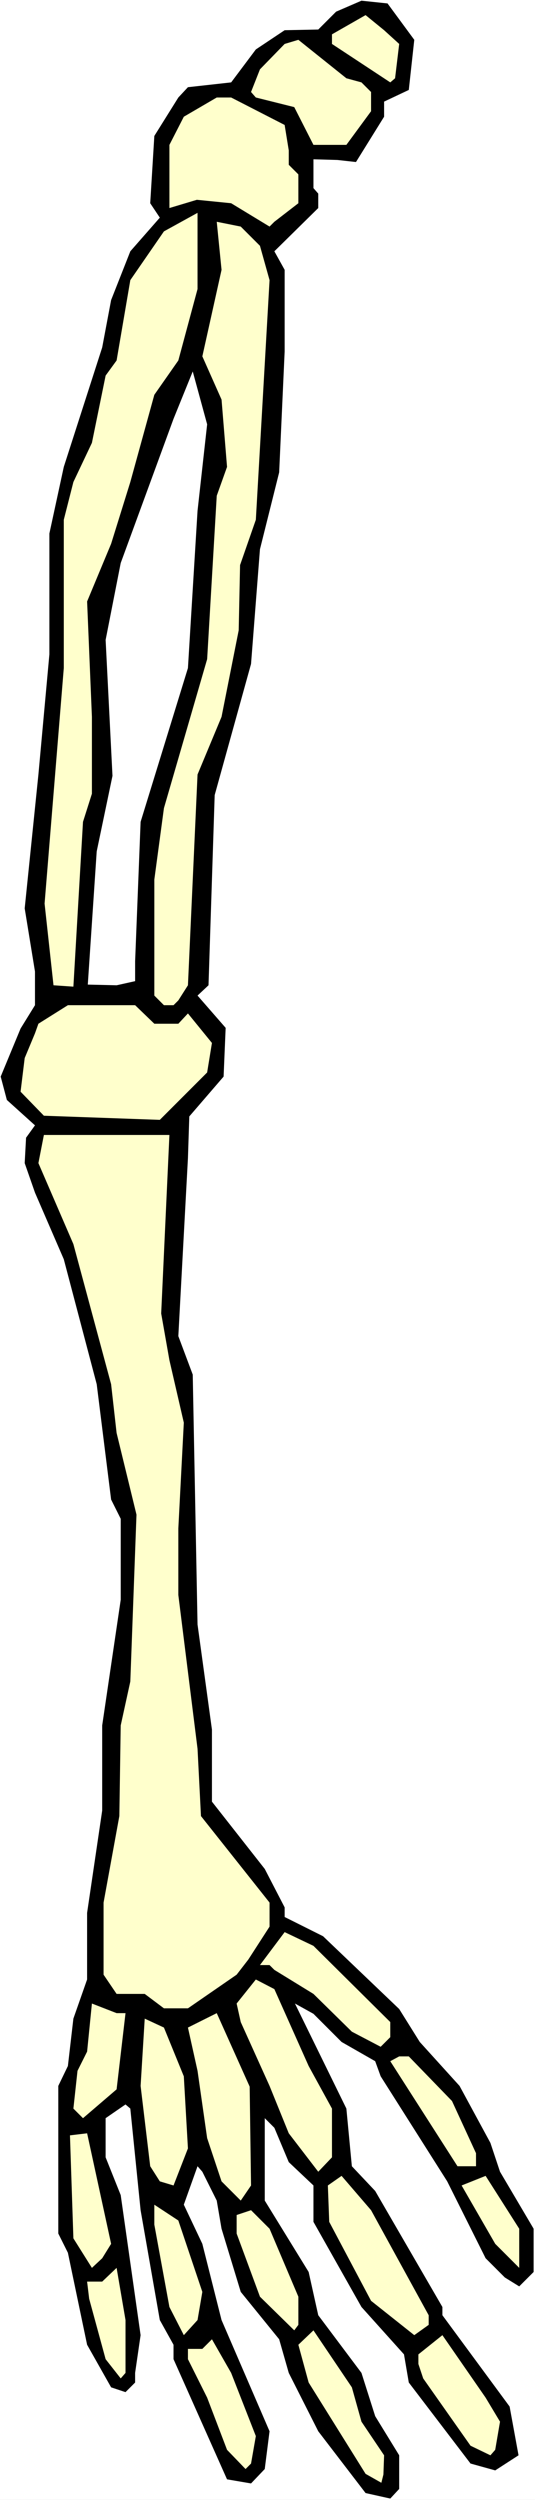 <?xml version="1.0" encoding="UTF-8" standalone="no"?>
<svg
   version="1.0"
   width="33.363mm"
   height="155.668mm"
   id="svg25"
   sodipodi:docname="Arm 2.wmf"
   xmlns:inkscape="http://www.inkscape.org/namespaces/inkscape"
   xmlns:sodipodi="http://sodipodi.sourceforge.net/DTD/sodipodi-0.dtd"
   xmlns="http://www.w3.org/2000/svg"
   xmlns:svg="http://www.w3.org/2000/svg">
  <rect width="100%" height="100%" fill="#808080" stroke="none"/>
  <sodipodi:namedview
     id="namedview25"
     pagecolor="#ffffff"
     bordercolor="#000000"
     borderopacity="0.25"
     inkscape:showpageshadow="2"
     inkscape:pageopacity="0.0"
     inkscape:pagecheckerboard="0"
     inkscape:deskcolor="#d1d1d1"
     inkscape:document-units="mm" />
  <defs
     id="defs1">
    <pattern
       id="WMFhbasepattern"
       patternUnits="userSpaceOnUse"
       width="6"
       height="6"
       x="0"
       y="0" />
  </defs>
  <path
     style="fill:#ffffff;fill-opacity:1;fill-rule:evenodd;stroke:none"
     d="M 0,588.353 H 126.096 V 0 H 0 Z"
     id="path1" />
  <path
     style="fill:#000000;fill-opacity:1;fill-rule:evenodd;stroke:none"
     d="m 97.643,9.372 -1.293,11.796 -5.82,2.747 v 3.555 l -6.628,10.665 -4.365,-0.485 -5.658,-0.162 v 6.787 l 1.132,1.293 v 3.393 l -10.346,10.18 2.425,4.363 v 19.229 l -1.293,28.44 -4.527,18.098 -2.102,26.986 -8.568,30.864 -1.455,44.761 -2.587,2.424 6.628,7.595 -0.485,11.473 -8.083,9.372 -0.323,9.857 -2.263,41.852 3.395,9.049 1.132,58.819 3.395,24.723 v 16.967 l 12.448,15.836 4.688,9.049 v 2.262 l 9.053,4.525 17.944,17.129 4.85,7.756 9.376,10.342 7.275,13.412 2.263,6.787 7.921,13.412 v 10.18 l -3.395,3.393 -3.395,-2.101 -4.527,-4.525 -9.053,-18.098 -15.681,-24.723 -1.293,-3.555 -7.921,-4.525 -6.628,-6.625 -4.365,-2.424 12.125,24.723 1.293,13.574 5.496,5.817 15.843,27.309 v 1.939 l 15.843,21.492 2.102,11.473 -5.496,3.555 -5.82,-1.616 -14.55,-19.068 -1.132,-6.625 -10.023,-11.15 -11.316,-20.037 v -6.302 -2.262 l -5.82,-5.494 -3.395,-8.08 -2.263,-2.262 v 19.391 l 10.346,16.805 2.263,10.18 10.185,13.574 3.233,10.18 5.658,9.211 v 7.918 l -2.102,2.262 -5.82,-1.293 -11.155,-14.543 -6.951,-13.735 -2.263,-7.918 -9.053,-11.15 -4.527,-14.866 -1.132,-6.625 -3.395,-6.787 -1.132,-1.293 -3.233,9.049 4.365,9.211 4.527,17.937 11.316,26.178 -1.132,8.888 -3.233,3.393 -5.658,-0.97 -12.61,-28.278 v -3.393 l -3.233,-5.817 -4.527,-25.855 -2.425,-23.915 -1.132,-0.97 -4.688,3.232 v 9.211 l 3.557,8.888 4.688,32.965 -1.293,8.888 v 2.262 l -2.263,2.262 -3.395,-1.131 -5.658,-10.019 -4.527,-21.653 -2.263,-4.525 v -34.742 l 2.263,-4.686 1.293,-11.15 3.233,-9.211 v -15.674 l 3.557,-24.077 v -20.037 L 28.452,376.507 V 357.44 L 26.189,352.915 22.794,325.768 15.034,296.358 8.245,280.684 l -2.425,-6.948 0.323,-5.979 2.102,-2.909 -6.628,-5.979 -1.455,-5.494 4.688,-11.311 3.395,-5.494 v -7.918 L 5.82,213.785 9.053,182.275 11.64,153.996 V 125.556 l 3.395,-15.674 9.053,-28.117 2.102,-11.15 4.527,-11.473 6.951,-7.918 -2.263,-3.393 0.97,-15.836 5.658,-9.049 2.263,-2.424 10.185,-1.131 5.82,-7.756 6.79,-4.525 7.921,-0.162 4.203,-4.201 5.981,-2.585 6.143,0.646 z"
     id="path2" />
  <path
     style="fill:#ffffcc;fill-opacity:1;fill-rule:evenodd;stroke:none"
     d="m 94.087,10.342 -0.97,8.08 -1.132,0.97 -13.741,-9.049 V 8.08 l 7.921,-4.525 4.365,3.555 z"
     id="path3" />
  <path
     style="fill:#ffffcc;fill-opacity:1;fill-rule:evenodd;stroke:none"
     d="m 85.195,19.391 2.263,2.262 v 4.525 l -5.82,7.918 h -7.76 l -4.527,-8.888 -9.053,-2.262 -1.132,-1.293 2.102,-5.333 5.82,-5.979 3.233,-0.97 11.316,9.049 z"
     id="path4" />
  <path
     style="fill:#ffffcc;fill-opacity:1;fill-rule:evenodd;stroke:none"
     d="m 67.089,29.41 0.97,5.979 v 3.393 l 2.263,2.262 v 6.787 l -5.658,4.363 -1.132,1.131 -9.053,-5.494 -8.083,-0.808 -6.466,1.939 V 34.096 l 3.395,-6.625 7.76,-4.525 h 3.395 z"
     id="path5" />
  <path
     style="fill:#ffffcc;fill-opacity:1;fill-rule:evenodd;stroke:none"
     d="m 42.032,84.835 -5.658,8.08 -5.658,20.522 -4.527,14.543 -5.658,13.574 1.132,27.147 v 18.098 l -2.102,6.625 -2.263,38.782 -4.688,-0.323 -2.102,-19.229 4.527,-55.426 v -34.904 l 2.263,-8.888 4.365,-9.211 3.233,-15.836 2.587,-3.555 3.233,-18.906 7.921,-11.473 7.921,-4.363 v 17.937 z"
     id="path6" />
  <path
     style="fill:#ffffcc;fill-opacity:1;fill-rule:evenodd;stroke:none"
     d="m 61.27,57.85 2.263,8.08 -3.233,56.395 -3.718,10.665 -0.323,15.351 -4.042,20.36 -5.658,13.574 -2.263,49.608 -2.263,3.555 -1.132,1.131 h -2.263 l -2.263,-2.262 v -27.309 l 2.263,-16.805 10.185,-35.065 2.263,-38.459 2.425,-6.787 -1.293,-15.836 -4.527,-10.18 4.527,-20.36 -1.132,-11.311 5.658,1.131 z"
     id="path7" />
  <path
     style="fill:#ffffff;fill-opacity:1;fill-rule:evenodd;stroke:none"
     d="m 46.558,120.224 -2.263,37.004 -11.155,36.196 -1.293,32.803 v 4.686 l -4.365,0.97 -6.79,-0.162 2.102,-31.349 3.718,-17.775 -1.617,-31.995 3.557,-18.098 12.448,-33.934 4.527,-11.15 3.395,12.443 z"
     id="path8" />
  <path
     style="fill:#ffffcc;fill-opacity:1;fill-rule:evenodd;stroke:none"
     d="m 36.374,240.932 h 5.658 l 2.263,-2.424 5.658,6.948 -1.132,6.948 -11.155,11.15 -27.321,-0.97 -5.496,-5.656 0.97,-7.918 2.425,-5.817 0.808,-2.262 6.951,-4.363 h 15.843 z"
     id="path9" />
  <path
     style="fill:#ffffcc;fill-opacity:1;fill-rule:evenodd;stroke:none"
     d="m 37.99,309.124 1.94,10.988 3.395,14.705 -1.293,24.885 v 15.674 l 4.527,36.196 0.808,15.836 16.166,20.36 v 5.656 l -5.011,7.756 -2.748,3.555 -11.478,7.918 h -5.658 l -4.527,-3.393 H 27.482 l -3.072,-4.525 v -16.967 l 3.718,-20.36 0.323,-21.33 2.263,-10.342 1.455,-39.267 -4.688,-19.229 -1.293,-11.473 -8.891,-32.965 -8.245,-19.068 1.293,-6.625 h 29.584 z"
     id="path10" />
  <path
     style="fill:#ffffcc;fill-opacity:1;fill-rule:evenodd;stroke:none"
     d="m 91.985,475.886 v 3.555 l -2.263,2.262 -6.79,-3.555 -9.053,-8.888 -9.215,-5.656 -1.132,-1.131 h -2.263 l 5.82,-7.756 6.79,3.232 z"
     id="path11" />
  <path
     style="fill:#ffffcc;fill-opacity:1;fill-rule:evenodd;stroke:none"
     d="m 72.748,486.228 5.496,10.019 v 11.473 l -3.233,3.393 -6.951,-9.049 -4.527,-11.15 -6.79,-15.028 -0.97,-4.363 4.527,-5.656 4.365,2.262 z"
     id="path12" />
  <path
     style="fill:#ffffcc;fill-opacity:1;fill-rule:evenodd;stroke:none"
     d="m 29.584,473.785 -2.102,17.937 -7.921,6.787 -2.263,-2.262 0.97,-8.888 2.263,-4.525 1.132,-11.311 5.82,2.262 z"
     id="path13" />
  <path
     style="fill:#ffffcc;fill-opacity:1;fill-rule:evenodd;stroke:none"
     d="m 59.168,514.345 -2.425,3.555 -4.527,-4.525 -3.395,-10.18 -2.263,-15.836 -2.263,-10.18 6.79,-3.393 7.76,17.29 z"
     id="path14" />
  <path
     style="fill:#ffffcc;fill-opacity:1;fill-rule:evenodd;stroke:none"
     d="m 43.325,488.652 0.97,16.967 -3.395,8.726 -3.233,-0.97 -2.263,-3.555 -2.263,-18.906 0.97,-15.836 4.527,2.101 z"
     id="path15" />
  <path
     style="fill:#ffffcc;fill-opacity:1;fill-rule:evenodd;stroke:none"
     d="m 106.535,494.469 5.658,12.281 v 3.07 h -4.365 L 91.985,485.097 94.087,483.965 h 2.263 z"
     id="path16" />
  <path
     style="fill:#ffffcc;fill-opacity:1;fill-rule:evenodd;stroke:none"
     d="m 24.088,531.473 -2.425,2.262 -4.365,-6.948 -0.808,-24.239 4.042,-0.485 5.658,26.016 z"
     id="path17" />
  <path
     style="fill:#ffffcc;fill-opacity:1;fill-rule:evenodd;stroke:none"
     d="m 101.038,544.885 v 2.262 l -3.395,2.424 -10.185,-8.08 -9.861,-18.583 -0.323,-8.564 3.233,-2.262 6.951,8.08 z"
     id="path18" />
  <path
     style="fill:#ffffcc;fill-opacity:1;fill-rule:evenodd;stroke:none"
     d="m 122.378,533.735 -5.658,-5.656 -7.921,-13.735 5.658,-2.262 7.921,12.443 z"
     id="path19" />
  <path
     style="fill:#ffffcc;fill-opacity:1;fill-rule:evenodd;stroke:none"
     d="m 47.69,539.391 -1.132,6.625 -3.233,3.555 -3.395,-6.625 -3.557,-19.391 v -4.686 l 5.658,3.717 z"
     id="path20" />
  <path
     style="fill:#ffffcc;fill-opacity:1;fill-rule:evenodd;stroke:none"
     d="m 70.323,540.522 v 6.625 l -0.97,1.293 -8.083,-7.918 -5.496,-14.866 v -4.363 l 3.395,-1.131 4.365,4.363 z"
     id="path21" />
  <path
     style="fill:#ffffcc;fill-opacity:1;fill-rule:evenodd;stroke:none"
     d="m 29.584,558.459 -1.132,1.293 -3.557,-4.525 -3.88,-14.22 -0.485,-4.04 h 3.557 l 3.395,-3.232 2.102,12.281 z"
     id="path22" />
  <path
     style="fill:#ffffcc;fill-opacity:1;fill-rule:evenodd;stroke:none"
     d="m 85.195,569.932 5.335,7.918 -0.162,4.525 -0.485,1.939 -3.718,-2.101 -13.418,-21.492 -2.425,-8.888 3.557,-3.393 9.053,13.412 z"
     id="path23" />
  <path
     style="fill:#ffffcc;fill-opacity:1;fill-rule:evenodd;stroke:none"
     d="m 117.851,569.932 -1.132,6.625 -1.132,1.293 -4.688,-2.262 -11.155,-15.836 -1.132,-3.393 v -2.262 l 5.658,-4.525 10.185,14.705 z"
     id="path24" />
  <path
     style="fill:#ffffcc;fill-opacity:1;fill-rule:evenodd;stroke:none"
     d="m 60.3,573.325 -1.132,6.464 -1.293,1.293 -4.365,-4.525 -4.688,-12.281 -4.527,-9.049 v -2.424 h 3.395 l 2.263,-2.262 4.527,7.918 z"
     id="path25" />
</svg>
